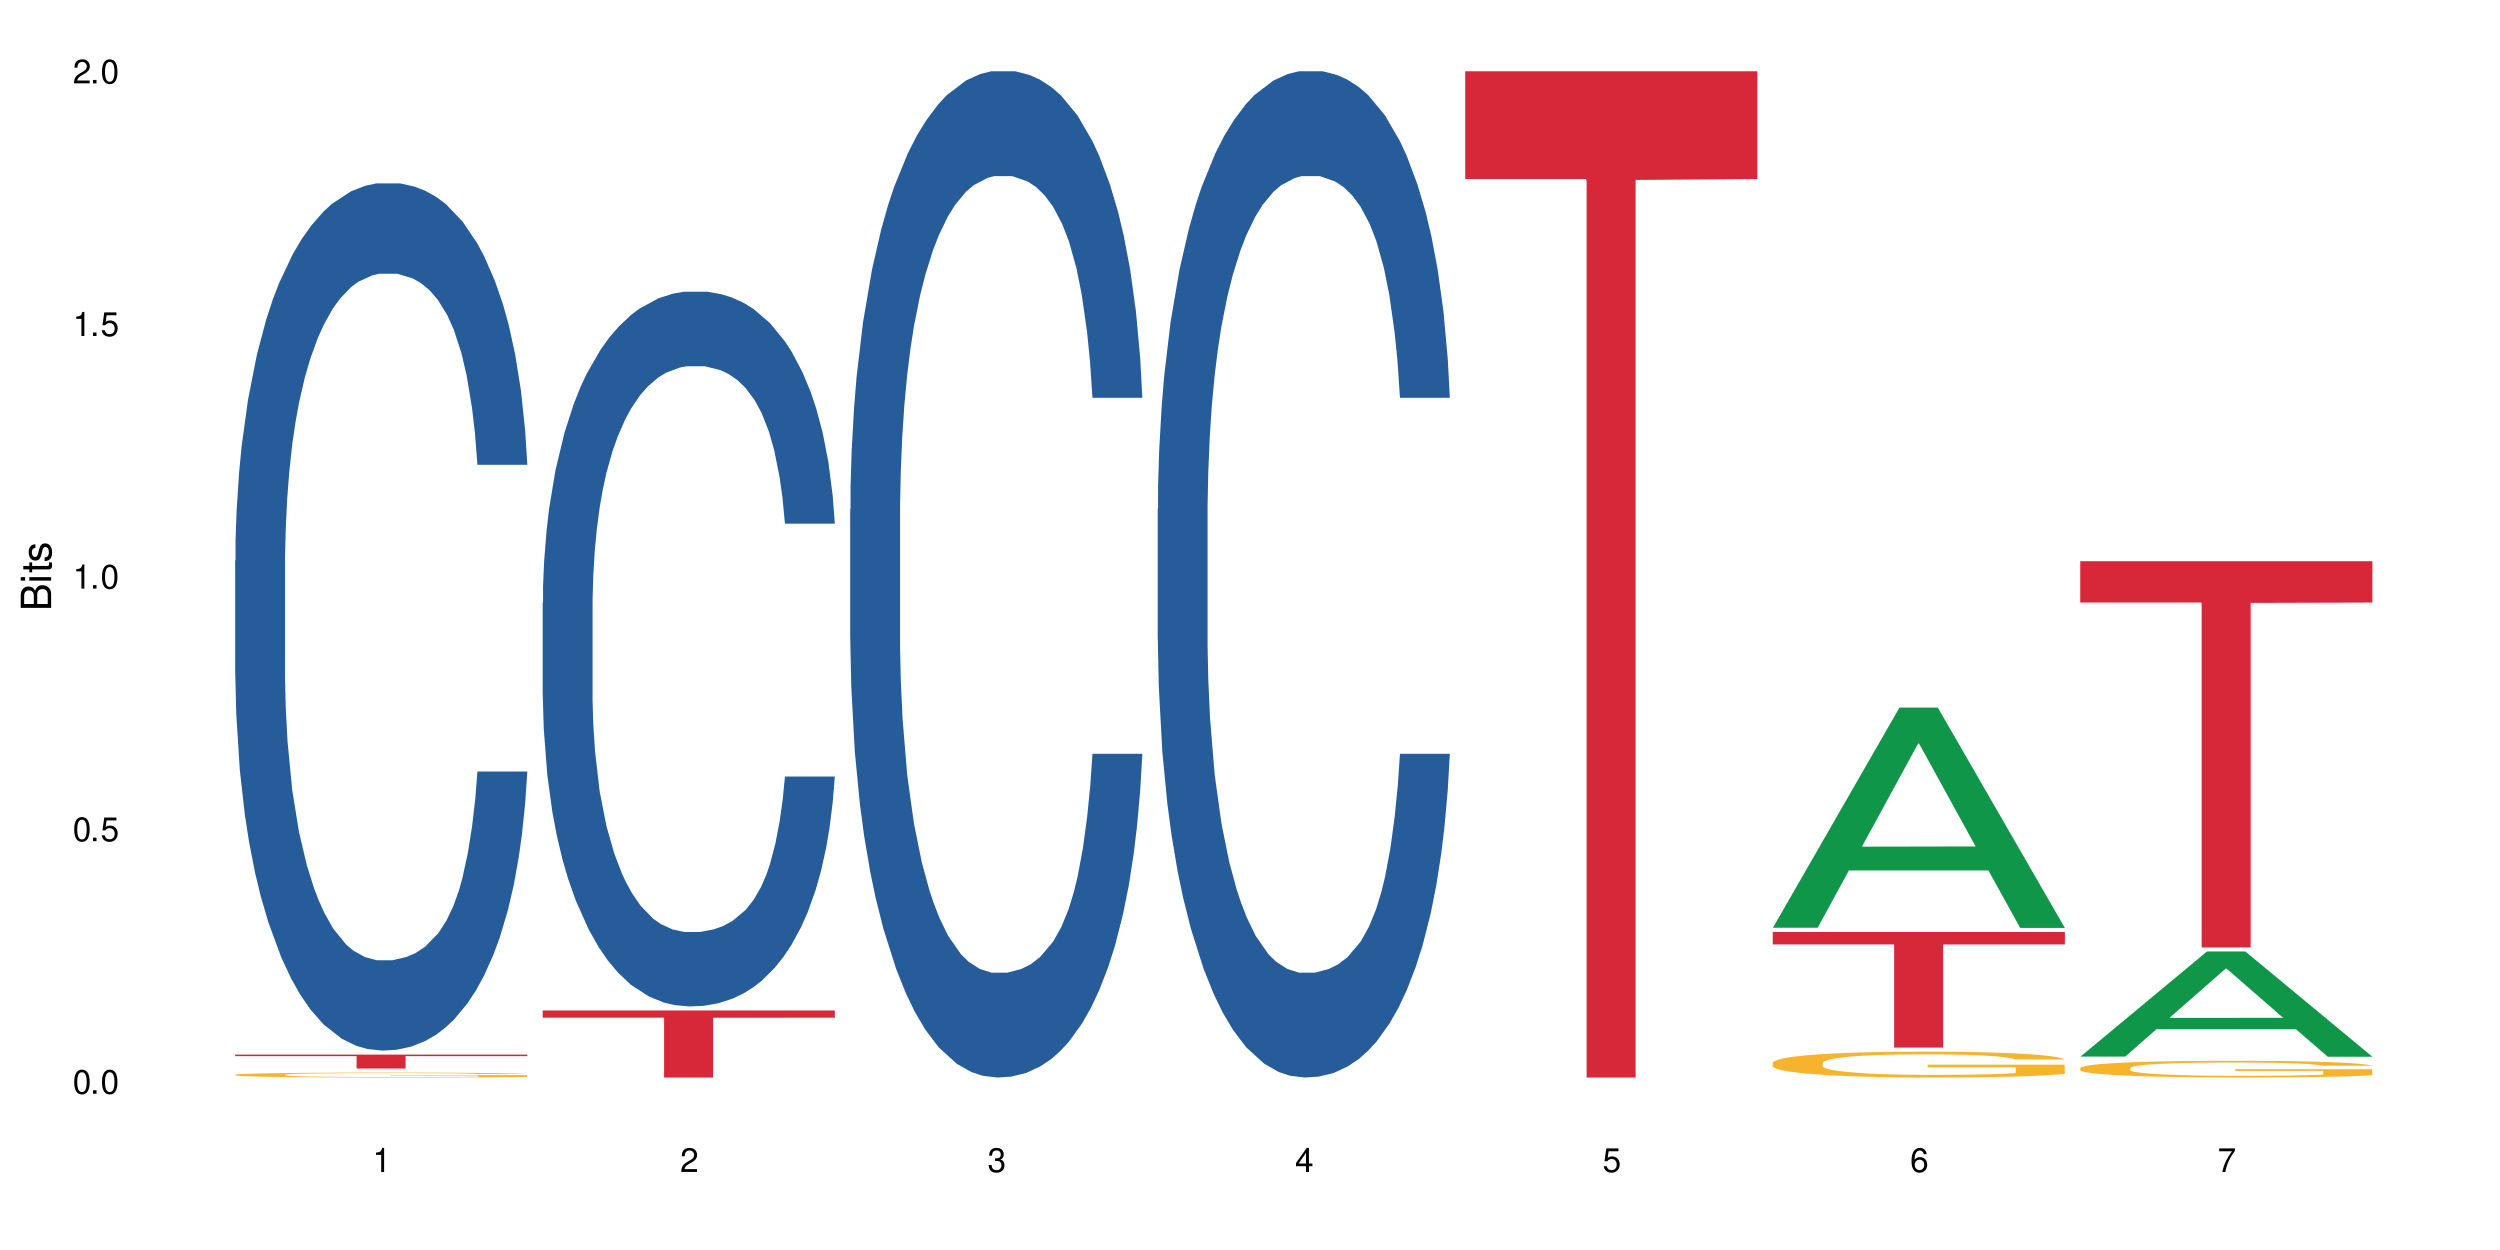 <?xml version="1.0" encoding="UTF-8"?>
<svg xmlns="http://www.w3.org/2000/svg" xmlns:xlink="http://www.w3.org/1999/xlink" width="720" height="360" viewBox="0 0 720 360">
<defs>
<g>
<g id="glyph-0-0">
</g>
<g id="glyph-0-1">
<path d="M 2.641 -6.938 C 2 -6.938 1.422 -6.656 1.078 -6.172 C 0.641 -5.562 0.406 -4.641 0.406 -3.359 C 0.406 -1.016 1.188 0.219 2.641 0.219 C 4.078 0.219 4.859 -1.016 4.859 -3.297 C 4.859 -4.641 4.656 -5.547 4.203 -6.172 C 3.844 -6.656 3.281 -6.938 2.641 -6.938 Z M 2.641 -6.188 C 3.547 -6.188 4 -5.25 4 -3.375 C 4 -1.406 3.562 -0.484 2.625 -0.484 C 1.734 -0.484 1.281 -1.438 1.281 -3.344 C 1.281 -5.25 1.734 -6.188 2.641 -6.188 Z M 2.641 -6.188 "/>
</g>
<g id="glyph-0-2">
<path d="M 1.828 -1 L 0.828 -1 L 0.828 0 L 1.828 0 Z M 1.828 -1 "/>
</g>
<g id="glyph-0-3">
<path d="M 4.562 -6.797 L 1.062 -6.797 L 0.547 -3.094 L 1.328 -3.094 C 1.719 -3.562 2.047 -3.734 2.578 -3.734 C 3.484 -3.734 4.062 -3.109 4.062 -2.094 C 4.062 -1.125 3.484 -0.531 2.578 -0.531 C 1.828 -0.531 1.375 -0.906 1.188 -1.672 L 0.328 -1.672 C 0.453 -1.109 0.547 -0.844 0.75 -0.594 C 1.125 -0.078 1.828 0.219 2.594 0.219 C 3.969 0.219 4.922 -0.781 4.922 -2.219 C 4.922 -3.562 4.031 -4.484 2.719 -4.484 C 2.25 -4.484 1.859 -4.359 1.469 -4.062 L 1.734 -5.969 L 4.562 -5.969 Z M 4.562 -6.797 "/>
</g>
<g id="glyph-0-4">
<path d="M 2.484 -4.938 L 2.484 0 L 3.328 0 L 3.328 -6.938 L 2.766 -6.938 C 2.469 -5.875 2.281 -5.734 0.984 -5.562 L 0.984 -4.938 Z M 2.484 -4.938 "/>
</g>
<g id="glyph-0-5">
<path d="M 4.859 -0.828 L 1.281 -0.828 C 1.359 -1.406 1.672 -1.781 2.5 -2.281 L 3.469 -2.828 C 4.406 -3.344 4.906 -4.062 4.906 -4.906 C 4.906 -5.484 4.672 -6.031 4.266 -6.406 C 3.859 -6.766 3.375 -6.938 2.719 -6.938 C 1.859 -6.938 1.219 -6.625 0.844 -6.031 C 0.609 -5.672 0.5 -5.234 0.484 -4.531 L 1.328 -4.531 C 1.359 -5.016 1.406 -5.281 1.531 -5.516 C 1.75 -5.938 2.188 -6.203 2.703 -6.203 C 3.469 -6.203 4.031 -5.641 4.031 -4.891 C 4.031 -4.344 3.719 -3.859 3.125 -3.516 L 2.234 -3 C 0.812 -2.172 0.406 -1.531 0.328 -0.016 L 4.859 -0.016 Z M 4.859 -0.828 "/>
</g>
<g id="glyph-0-6">
<path d="M 2.125 -3.188 L 2.578 -3.188 C 3.5 -3.188 3.984 -2.766 3.984 -1.922 C 3.984 -1.062 3.469 -0.531 2.594 -0.531 C 1.656 -0.531 1.203 -1 1.156 -2.016 L 0.312 -2.016 C 0.344 -1.453 0.438 -1.094 0.609 -0.781 C 0.953 -0.109 1.625 0.219 2.547 0.219 C 3.953 0.219 4.859 -0.625 4.859 -1.938 C 4.859 -2.828 4.516 -3.297 3.703 -3.594 C 4.344 -3.844 4.656 -4.328 4.656 -5.031 C 4.656 -6.219 3.875 -6.938 2.578 -6.938 C 1.203 -6.938 0.484 -6.172 0.453 -4.703 L 1.297 -4.703 C 1.312 -5.125 1.344 -5.359 1.453 -5.578 C 1.641 -5.969 2.062 -6.203 2.594 -6.203 C 3.344 -6.203 3.797 -5.75 3.797 -5 C 3.797 -4.516 3.609 -4.219 3.25 -4.047 C 3.016 -3.953 2.703 -3.922 2.125 -3.906 Z M 2.125 -3.188 "/>
</g>
<g id="glyph-0-7">
<path d="M 3.141 -1.672 L 3.141 0 L 3.984 0 L 3.984 -1.672 L 4.984 -1.672 L 4.984 -2.438 L 3.984 -2.438 L 3.984 -6.938 L 3.359 -6.938 L 0.266 -2.578 L 0.266 -1.672 Z M 3.141 -2.438 L 1 -2.438 L 3.141 -5.5 Z M 3.141 -2.438 "/>
</g>
<g id="glyph-0-8">
<path d="M 4.781 -5.125 C 4.609 -6.266 3.891 -6.938 2.844 -6.938 C 2.094 -6.938 1.422 -6.578 1.031 -5.953 C 0.594 -5.266 0.406 -4.422 0.406 -3.172 C 0.406 -2 0.578 -1.25 0.984 -0.641 C 1.359 -0.078 1.953 0.219 2.703 0.219 C 3.984 0.219 4.922 -0.75 4.922 -2.094 C 4.922 -3.375 4.062 -4.281 2.844 -4.281 C 2.172 -4.281 1.641 -4.031 1.281 -3.516 C 1.281 -5.234 1.828 -6.188 2.797 -6.188 C 3.391 -6.188 3.797 -5.797 3.938 -5.125 Z M 2.734 -3.531 C 3.547 -3.531 4.062 -2.953 4.062 -2.031 C 4.062 -1.156 3.484 -0.531 2.703 -0.531 C 1.922 -0.531 1.328 -1.188 1.328 -2.078 C 1.328 -2.938 1.906 -3.531 2.734 -3.531 Z M 2.734 -3.531 "/>
</g>
<g id="glyph-0-9">
<path d="M 4.984 -6.797 L 0.438 -6.797 L 0.438 -5.969 L 4.109 -5.969 C 2.5 -3.656 1.828 -2.234 1.328 0 L 2.219 0 C 2.594 -2.172 3.453 -4.047 4.984 -6.094 Z M 4.984 -6.797 "/>
</g>
<g id="glyph-1-0">
</g>
<g id="glyph-1-1">
<path d="M 0 -0.953 L 0 -4.891 C 0 -5.719 -0.234 -6.344 -0.734 -6.797 C -1.188 -7.234 -1.812 -7.469 -2.5 -7.469 C -3.547 -7.469 -4.188 -7 -4.625 -5.875 C -4.984 -6.688 -5.625 -7.094 -6.531 -7.094 C -7.172 -7.094 -7.734 -6.859 -8.141 -6.391 C -8.562 -5.922 -8.75 -5.344 -8.75 -4.5 L -8.75 -0.953 Z M -4.984 -2.062 L -7.766 -2.062 L -7.766 -4.219 C -7.766 -4.844 -7.688 -5.203 -7.453 -5.5 C -7.219 -5.812 -6.859 -5.969 -6.375 -5.969 C -5.891 -5.969 -5.531 -5.812 -5.297 -5.5 C -5.062 -5.203 -4.984 -4.844 -4.984 -4.219 Z M -0.984 -2.062 L -4 -2.062 L -4 -4.781 C -4 -5.766 -3.438 -6.359 -2.484 -6.359 C -1.547 -6.359 -0.984 -5.766 -0.984 -4.781 Z M -0.984 -2.062 "/>
</g>
<g id="glyph-1-2">
<path d="M -6.281 -1.797 L -6.281 -0.797 L 0 -0.797 L 0 -1.797 Z M -8.75 -1.797 L -8.75 -0.797 L -7.484 -0.797 L -7.484 -1.797 Z M -8.75 -1.797 "/>
</g>
<g id="glyph-1-3">
<path d="M -6.281 -3.047 L -6.281 -2.016 L -8.016 -2.016 L -8.016 -1.016 L -6.281 -1.016 L -6.281 -0.172 L -5.469 -0.172 L -5.469 -1.016 L -0.719 -1.016 C -0.078 -1.016 0.281 -1.453 0.281 -2.234 C 0.281 -2.5 0.25 -2.719 0.188 -3.047 L -0.641 -3.047 C -0.609 -2.906 -0.594 -2.766 -0.594 -2.562 C -0.594 -2.141 -0.719 -2.016 -1.156 -2.016 L -5.469 -2.016 L -5.469 -3.047 Z M -6.281 -3.047 "/>
</g>
<g id="glyph-1-4">
<path d="M -4.531 -5.25 C -5.766 -5.25 -6.469 -4.422 -6.469 -2.969 C -6.469 -1.516 -5.719 -0.562 -4.547 -0.562 C -3.562 -0.562 -3.094 -1.062 -2.734 -2.562 L -2.516 -3.484 C -2.344 -4.188 -2.094 -4.469 -1.641 -4.469 C -1.047 -4.469 -0.641 -3.875 -0.641 -3 C -0.641 -2.453 -0.797 -2 -1.062 -1.75 C -1.25 -1.594 -1.422 -1.531 -1.875 -1.469 L -1.875 -0.406 C -0.422 -0.453 0.281 -1.266 0.281 -2.922 C 0.281 -4.5 -0.5 -5.516 -1.719 -5.516 C -2.656 -5.516 -3.172 -4.984 -3.469 -3.734 L -3.703 -2.766 C -3.891 -1.953 -4.156 -1.609 -4.594 -1.609 C -5.188 -1.609 -5.547 -2.125 -5.547 -2.938 C -5.547 -3.75 -5.203 -4.172 -4.531 -4.203 Z M -4.531 -5.25 "/>
</g>
</g>
</defs>
<rect x="-72" y="-36" width="864" height="432" fill="rgb(100%, 100%, 100%)" fill-opacity="1"/>
<path fill-rule="nonzero" fill="rgb(14.51%, 36.078%, 60%)" fill-opacity="1" d="M 67.73 161.484 L 67.832 161.258 L 67.832 155.777 L 68.141 147.102 L 68.859 136.145 L 69.578 128.609 L 71.426 115.141 L 73.988 102.129 L 76.656 92.082 L 78.605 86.148 L 80.352 81.582 L 84.352 73.133 L 86.918 68.797 L 89.688 64.914 L 93.074 61.035 L 95.535 58.75 L 101.078 55.098 L 105.18 53.5 L 108.363 52.816 L 115.238 52.816 L 119.34 53.727 L 122.316 54.871 L 125.598 56.695 L 128.371 58.75 L 133.191 63.773 L 137.5 70.164 L 139.449 73.82 L 142.527 80.895 L 144.891 87.746 L 146.531 93.68 L 148.379 102.129 L 150.02 112.402 L 151.25 124.043 L 151.867 133.859 L 137.5 133.859 L 136.785 124.73 L 135.961 117.652 L 134.422 108.293 L 132.883 101.672 L 130.73 95.051 L 128.781 90.711 L 126.113 86.375 L 123.754 83.637 L 121.289 81.582 L 118.93 80.211 L 114.414 78.84 L 109.184 78.84 L 107.234 79.297 L 103.23 81.125 L 101.078 82.723 L 98 85.918 L 95.844 88.887 L 93.281 93.453 L 91.535 97.332 L 89.379 103.27 L 87.84 108.52 L 86.098 116.055 L 85.07 121.762 L 84.148 128.152 L 83.328 135.688 L 82.711 143.676 L 82.301 152.125 L 82.094 160.344 L 82.094 195.73 L 82.301 203.949 L 82.812 213.535 L 84.148 227.461 L 86.098 239.562 L 88.355 249.152 L 90.508 256 L 91.742 259.195 L 93.383 262.848 L 95.945 267.414 L 99.641 271.98 L 101.797 273.805 L 105.078 275.633 L 108.465 276.547 L 112.98 276.547 L 116.98 275.633 L 119.648 274.492 L 122.418 272.664 L 126.215 268.785 L 128.574 265.133 L 130.629 260.793 L 132.168 256.457 L 133.191 252.805 L 134.73 245.727 L 135.961 237.965 L 136.887 229.973 L 137.5 222.211 L 151.867 222.211 L 151.25 231.344 L 150.328 240.246 L 149.402 246.867 L 147.969 254.859 L 146.324 261.934 L 143.965 269.926 L 142.016 275.176 L 139.449 280.883 L 137.09 285.223 L 134.527 289.102 L 130.73 293.668 L 128.266 295.953 L 125.598 298.008 L 122.418 299.832 L 118.418 301.43 L 114.109 302.344 L 110.105 302.57 L 105.797 302.117 L 102.617 301.203 L 98.41 299.148 L 93.176 295.039 L 89.379 290.699 L 86.406 286.363 L 83.84 281.797 L 80.969 275.633 L 77.273 265.59 L 75.016 257.824 L 73.477 251.434 L 71.734 242.531 L 70.5 234.539 L 69.066 221.754 L 68.039 205.547 L 67.73 192.988 Z M 67.73 161.484 "/>
<path fill-rule="nonzero" fill="rgb(96.863%, 70.196%, 16.863%)" fill-opacity="1" d="M 67.73 309.52 L 67.832 309.52 L 67.832 309.492 L 68.242 309.434 L 69.27 309.352 L 70.605 309.285 L 72.039 309.234 L 72.965 309.207 L 74.504 309.168 L 75.836 309.141 L 79.223 309.082 L 83.531 309.027 L 85.891 309.004 L 88.559 308.98 L 92.355 308.957 L 94.102 308.945 L 99.438 308.926 L 105.488 308.914 L 112.16 308.91 L 115.238 308.91 L 119.441 308.914 L 125.188 308.93 L 128.473 308.941 L 131.039 308.957 L 133.707 308.973 L 136.988 309 L 140.066 309.031 L 142.527 309.062 L 144.992 309.102 L 147.043 309.141 L 148.789 309.188 L 150.328 309.242 L 151.25 309.289 L 151.867 309.332 L 137.605 309.332 L 136.785 309.289 L 135.859 309.254 L 134.32 309.211 L 132.781 309.18 L 131.242 309.152 L 128.371 309.121 L 125.906 309.098 L 122.828 309.082 L 119.855 309.07 L 116.469 309.062 L 114.414 309.059 L 108.977 309.059 L 104.055 309.066 L 101.18 309.078 L 99.129 309.09 L 96.254 309.109 L 94.512 309.125 L 93.484 309.133 L 90.406 309.176 L 88.355 309.211 L 87.227 309.234 L 85.789 309.273 L 84.762 309.309 L 83.633 309.363 L 83.02 309.402 L 82.199 309.488 L 82.094 309.723 L 82.402 309.773 L 83.02 309.824 L 83.84 309.871 L 85.07 309.922 L 86.301 309.961 L 88.457 310.012 L 90.305 310.043 L 91.742 310.066 L 94.512 310.102 L 95.641 310.113 L 98.309 310.137 L 101.078 310.156 L 104.465 310.172 L 107.027 310.18 L 111.133 310.184 L 116.363 310.184 L 122.52 310.176 L 126.422 310.168 L 129.09 310.156 L 130.832 310.148 L 132.988 310.133 L 134.527 310.121 L 135.961 310.105 L 137.707 310.082 L 137.707 309.773 L 112.363 309.77 L 112.363 309.625 L 151.762 309.625 L 151.867 310.133 L 149.711 310.168 L 147.043 310.203 L 144.48 310.227 L 141.812 310.25 L 138.016 310.273 L 134.938 310.289 L 130.215 310.309 L 125.906 310.32 L 121.395 310.328 L 117.391 310.332 L 112.672 310.332 L 108.465 310.328 L 103.949 310.32 L 100.359 310.312 L 97.074 310.297 L 93.793 310.281 L 89.688 310.254 L 87.02 310.23 L 84.25 310.207 L 81.48 310.172 L 79.016 310.137 L 77.375 310.109 L 75.734 310.078 L 73.988 310.039 L 72.348 309.996 L 71.117 309.957 L 69.988 309.91 L 69.168 309.867 L 68.348 309.809 L 67.938 309.762 L 67.73 309.723 Z M 67.73 309.52 "/>
<path fill-rule="nonzero" fill="rgb(83.922%, 15.686%, 22.353%)" fill-opacity="1" d="M 67.73 303.734 L 151.867 303.734 L 151.867 304.164 L 116.801 304.168 L 116.801 307.746 L 102.695 307.746 L 102.695 304.172 L 102.488 304.164 L 67.73 304.164 Z M 67.73 303.734 "/>
<path fill-rule="nonzero" fill="rgb(14.51%, 36.078%, 60%)" fill-opacity="1" d="M 156.293 173.586 L 156.398 173.395 L 156.398 168.879 L 156.703 161.73 L 157.422 152.699 L 158.141 146.492 L 159.988 135.391 L 162.555 124.664 L 165.223 116.387 L 167.172 111.496 L 168.914 107.734 L 172.918 100.77 L 175.48 97.195 L 178.25 93.996 L 181.637 90.801 L 184.102 88.918 L 189.641 85.906 L 193.746 84.59 L 196.926 84.027 L 203.801 84.027 L 207.902 84.777 L 210.879 85.719 L 214.164 87.223 L 216.934 88.918 L 221.754 93.059 L 226.066 98.324 L 228.016 101.336 L 231.094 107.168 L 233.453 112.812 L 235.094 117.703 L 236.941 124.664 L 238.582 133.133 L 239.812 142.727 L 240.43 150.82 L 226.066 150.82 L 225.348 143.293 L 224.527 137.461 L 222.988 129.746 L 221.449 124.289 L 219.293 118.832 L 217.344 115.258 L 214.676 111.684 L 212.316 109.426 L 209.855 107.734 L 207.492 106.605 L 202.98 105.477 L 197.746 105.477 L 195.797 105.852 L 191.797 107.355 L 189.641 108.672 L 186.562 111.309 L 184.406 113.754 L 181.844 117.516 L 180.098 120.715 L 177.945 125.605 L 176.406 129.934 L 174.66 136.145 L 173.633 140.848 L 172.711 146.113 L 171.891 152.324 L 171.273 158.91 L 170.863 165.871 L 170.66 172.645 L 170.66 201.809 L 170.863 208.578 L 171.379 216.48 L 172.711 227.961 L 174.66 237.93 L 176.918 245.832 L 179.074 251.477 L 180.305 254.113 L 181.945 257.121 L 184.512 260.887 L 188.203 264.648 L 190.359 266.152 L 193.641 267.66 L 197.027 268.41 L 201.543 268.41 L 205.543 267.66 L 208.211 266.719 L 210.98 265.211 L 214.777 262.016 L 217.137 259.004 L 219.191 255.43 L 220.73 251.855 L 221.754 248.844 L 223.293 243.012 L 224.527 236.613 L 225.449 230.027 L 226.066 223.633 L 240.43 223.633 L 239.812 231.156 L 238.891 238.496 L 237.969 243.953 L 236.531 250.539 L 234.891 256.371 L 232.527 262.953 L 230.578 267.281 L 228.016 271.984 L 225.656 275.562 L 223.09 278.758 L 219.293 282.523 L 216.832 284.402 L 214.164 286.098 L 210.98 287.602 L 206.98 288.918 L 202.672 289.672 L 198.668 289.859 L 194.359 289.484 L 191.18 288.73 L 186.973 287.039 L 181.738 283.652 L 177.945 280.078 L 174.969 276.5 L 172.402 272.738 L 169.531 267.66 L 165.836 259.379 L 163.578 252.984 L 162.039 247.715 L 160.297 240.379 L 159.066 233.793 L 157.629 223.254 L 156.602 209.898 L 156.293 199.551 Z M 156.293 173.586 "/>
<path fill-rule="nonzero" fill="rgb(83.922%, 15.686%, 22.353%)" fill-opacity="1" d="M 156.293 291.023 L 240.43 291.023 L 240.43 293.09 L 205.363 293.109 L 205.363 310.332 L 191.258 310.332 L 191.258 293.129 L 191.051 293.09 L 156.293 293.09 Z M 156.293 291.023 "/>
<path fill-rule="nonzero" fill="rgb(14.51%, 36.078%, 60%)" fill-opacity="1" d="M 244.859 146.621 L 244.961 146.355 L 244.961 140 L 245.27 129.934 L 245.988 117.215 L 246.703 108.477 L 248.551 92.844 L 251.117 77.746 L 253.785 66.09 L 255.734 59.203 L 257.477 53.902 L 261.48 44.102 L 264.043 39.07 L 266.816 34.566 L 270.199 30.062 L 272.664 27.414 L 278.203 23.176 L 282.309 21.32 L 285.488 20.527 L 292.363 20.527 L 296.469 21.586 L 299.441 22.91 L 302.727 25.031 L 305.496 27.414 L 310.32 33.242 L 314.629 40.66 L 316.578 44.898 L 319.656 53.109 L 322.016 61.055 L 323.656 67.945 L 325.504 77.746 L 327.145 89.668 L 328.379 103.176 L 328.992 114.566 L 314.629 114.566 L 313.91 103.973 L 313.09 95.758 L 311.551 84.898 L 310.012 77.215 L 307.855 69.535 L 305.906 64.5 L 303.238 59.469 L 300.879 56.289 L 298.418 53.902 L 296.059 52.316 L 291.543 50.727 L 286.309 50.727 L 284.359 51.254 L 280.359 53.375 L 278.203 55.23 L 275.125 58.938 L 272.973 62.383 L 270.406 67.68 L 268.66 72.184 L 266.508 79.07 L 264.969 85.164 L 263.223 93.906 L 262.199 100.527 L 261.273 107.945 L 260.453 116.688 L 259.84 125.957 L 259.426 135.762 L 259.223 145.297 L 259.223 186.355 L 259.426 195.895 L 259.941 207.02 L 261.273 223.18 L 263.223 237.219 L 265.48 248.344 L 267.637 256.293 L 268.867 260 L 270.508 264.238 L 273.074 269.535 L 276.77 274.836 L 278.922 276.953 L 282.207 279.074 L 285.59 280.133 L 290.105 280.133 L 294.109 279.074 L 296.773 277.75 L 299.547 275.629 L 303.344 271.125 L 305.703 266.887 L 307.754 261.855 L 309.293 256.82 L 310.32 252.582 L 311.859 244.371 L 313.09 235.363 L 314.012 226.094 L 314.629 217.086 L 328.992 217.086 L 328.379 227.684 L 327.453 238.012 L 326.531 245.695 L 325.094 254.969 L 323.453 263.18 L 321.094 272.449 L 319.145 278.543 L 316.578 285.168 L 314.219 290.199 L 311.652 294.703 L 307.855 300 L 305.395 302.648 L 302.727 305.035 L 299.547 307.152 L 295.543 309.008 L 291.234 310.066 L 287.234 310.332 L 282.926 309.801 L 279.742 308.742 L 275.535 306.359 L 270.305 301.59 L 266.508 296.559 L 263.531 291.523 L 260.965 286.227 L 258.094 279.074 L 254.398 267.418 L 252.145 258.41 L 250.605 250.992 L 248.859 240.664 L 247.629 231.391 L 246.191 216.555 L 245.164 197.746 L 244.859 183.18 Z M 244.859 146.621 "/>
<path fill-rule="nonzero" fill="rgb(14.51%, 36.078%, 60%)" fill-opacity="1" d="M 333.422 146.621 L 333.523 146.355 L 333.523 140 L 333.832 129.934 L 334.551 117.215 L 335.27 108.477 L 337.113 92.844 L 339.68 77.746 L 342.348 66.09 L 344.297 59.203 L 346.043 53.902 L 350.043 44.102 L 352.609 39.07 L 355.379 34.566 L 358.766 30.062 L 361.227 27.414 L 366.766 23.176 L 370.871 21.32 L 374.051 20.527 L 380.926 20.527 L 385.031 21.586 L 388.008 22.91 L 391.289 25.031 L 394.059 27.414 L 398.883 33.242 L 403.191 40.66 L 405.141 44.898 L 408.219 53.109 L 410.578 61.055 L 412.223 67.945 L 414.066 77.746 L 415.711 89.668 L 416.941 103.176 L 417.555 114.566 L 403.191 114.566 L 402.473 103.973 L 401.652 95.758 L 400.113 84.898 L 398.574 77.215 L 396.422 69.535 L 394.469 64.5 L 391.805 59.469 L 389.441 56.289 L 386.98 53.902 L 384.621 52.316 L 380.105 50.727 L 374.875 50.727 L 372.922 51.254 L 368.922 53.375 L 366.766 55.23 L 363.688 58.938 L 361.535 62.383 L 358.969 67.68 L 357.227 72.184 L 355.07 79.07 L 353.531 85.164 L 351.789 93.906 L 350.762 100.527 L 349.836 107.945 L 349.016 116.688 L 348.402 125.957 L 347.992 135.762 L 347.785 145.297 L 347.785 186.355 L 347.992 195.895 L 348.504 207.02 L 349.836 223.18 L 351.789 237.219 L 354.043 248.344 L 356.199 256.293 L 357.43 260 L 359.07 264.238 L 361.637 269.535 L 365.332 274.836 L 367.484 276.953 L 370.77 279.074 L 374.156 280.133 L 378.668 280.133 L 382.672 279.074 L 385.34 277.75 L 388.109 275.629 L 391.906 271.125 L 394.266 266.887 L 396.316 261.855 L 397.855 256.82 L 398.883 252.582 L 400.422 244.371 L 401.652 235.363 L 402.578 226.094 L 403.191 217.086 L 417.555 217.086 L 416.941 227.684 L 416.016 238.012 L 415.094 245.695 L 413.656 254.969 L 412.016 263.18 L 409.656 272.449 L 407.707 278.543 L 405.141 285.168 L 402.781 290.199 L 400.215 294.703 L 396.422 300 L 393.957 302.648 L 391.289 305.035 L 388.109 307.152 L 384.109 309.008 L 379.797 310.066 L 375.797 310.332 L 371.488 309.801 L 368.305 308.742 L 364.102 306.359 L 358.867 301.59 L 355.07 296.559 L 352.094 291.523 L 349.531 286.227 L 346.656 279.074 L 342.965 267.418 L 340.707 258.41 L 339.168 250.992 L 337.422 240.664 L 336.191 231.391 L 334.754 216.555 L 333.73 197.746 L 333.422 183.18 Z M 333.422 146.621 "/>
<path fill-rule="nonzero" fill="rgb(83.922%, 15.686%, 22.353%)" fill-opacity="1" d="M 421.984 20.527 L 506.121 20.527 L 506.121 51.547 L 471.055 51.82 L 471.055 310.332 L 456.945 310.332 L 456.945 52.094 L 456.742 51.547 L 421.984 51.547 Z M 421.984 20.527 "/>
<path fill-rule="nonzero" fill="rgb(6.275%, 58.824%, 28.235%)" fill-opacity="1" d="M 510.547 267.191 L 510.637 267.133 L 547.043 203.797 L 558.098 203.797 L 594.684 267.254 L 581.828 267.254 L 572.66 250.688 L 532.48 250.688 L 523.492 267.191 L 510.547 267.191 L 536.348 243.836 L 568.977 243.777 L 552.707 214.164 L 552.527 214.105 L 552.348 214.285 L 536.258 243.777 L 536.348 243.836 Z M 510.547 267.191 "/>
<path fill-rule="nonzero" fill="rgb(96.863%, 70.196%, 16.863%)" fill-opacity="1" d="M 510.547 306.07 L 510.652 306.066 L 510.652 305.93 L 511.062 305.621 L 512.086 305.199 L 513.422 304.855 L 514.855 304.582 L 515.781 304.438 L 517.32 304.234 L 518.652 304.086 L 522.039 303.777 L 526.348 303.492 L 528.707 303.371 L 531.375 303.254 L 535.172 303.125 L 536.918 303.078 L 542.254 302.969 L 548.305 302.902 L 554.977 302.879 L 558.055 302.887 L 562.262 302.914 L 568.008 302.988 L 571.289 303.059 L 573.855 303.125 L 576.523 303.215 L 579.805 303.352 L 582.883 303.512 L 585.348 303.676 L 587.809 303.879 L 589.859 304.098 L 591.605 304.336 L 593.145 304.621 L 594.066 304.859 L 594.684 305.098 L 580.422 305.098 L 579.602 304.859 L 578.676 304.676 L 577.137 304.453 L 575.598 304.289 L 574.059 304.16 L 571.188 303.984 L 568.723 303.875 L 565.645 303.777 L 562.672 303.719 L 559.285 303.676 L 557.234 303.664 L 551.793 303.664 L 546.871 303.711 L 543.996 303.766 L 541.945 303.82 L 539.07 303.922 L 537.328 304.004 L 536.301 304.059 L 533.223 304.27 L 531.172 304.461 L 530.043 304.59 L 528.605 304.793 L 527.582 304.977 L 526.453 305.25 L 525.836 305.453 L 525.016 305.914 L 524.914 307.141 L 525.219 307.398 L 525.836 307.68 L 526.656 307.922 L 527.887 308.184 L 529.121 308.379 L 531.273 308.645 L 533.121 308.82 L 534.559 308.938 L 537.328 309.121 L 538.457 309.184 L 541.125 309.305 L 543.895 309.398 L 547.281 309.48 L 549.844 309.523 L 553.949 309.555 L 559.184 309.555 L 565.34 309.516 L 569.238 309.461 L 571.906 309.406 L 573.648 309.359 L 575.805 309.285 L 577.344 309.215 L 578.781 309.141 L 580.523 309.027 L 580.523 307.398 L 555.18 307.391 L 555.18 306.629 L 594.582 306.625 L 594.684 309.285 L 592.527 309.469 L 589.859 309.645 L 587.297 309.781 L 584.629 309.898 L 580.832 310.027 L 577.754 310.109 L 573.035 310.203 L 568.723 310.266 L 564.211 310.305 L 560.207 310.324 L 555.488 310.332 L 551.281 310.32 L 546.766 310.277 L 543.176 310.223 L 539.895 310.156 L 536.609 310.066 L 532.504 309.926 L 529.836 309.809 L 527.066 309.664 L 524.297 309.496 L 521.836 309.312 L 520.191 309.168 L 518.551 309.004 L 516.809 308.801 L 515.164 308.57 L 513.934 308.359 L 512.805 308.121 L 511.984 307.895 L 511.164 307.59 L 510.754 307.344 L 510.547 307.133 Z M 510.547 306.07 "/>
<path fill-rule="nonzero" fill="rgb(83.922%, 15.686%, 22.353%)" fill-opacity="1" d="M 510.547 268.418 L 594.684 268.418 L 594.684 271.98 L 559.617 272.012 L 559.617 301.715 L 545.512 301.715 L 545.512 272.043 L 545.305 271.98 L 510.547 271.98 Z M 510.547 268.418 "/>
<path fill-rule="nonzero" fill="rgb(6.275%, 58.824%, 28.235%)" fill-opacity="1" d="M 599.113 304.309 L 599.203 304.281 L 635.605 274.027 L 646.664 274.027 L 683.246 304.336 L 670.395 304.336 L 661.223 296.426 L 621.043 296.426 L 612.055 304.309 L 599.113 304.309 L 624.91 293.152 L 657.539 293.125 L 641.27 278.98 L 641.09 278.953 L 640.91 279.039 L 624.82 293.125 L 624.91 293.152 Z M 599.113 304.309 "/>
<path fill-rule="nonzero" fill="rgb(96.863%, 70.196%, 16.863%)" fill-opacity="1" d="M 599.113 307.57 L 599.215 307.566 L 599.215 307.477 L 599.625 307.281 L 600.652 307.008 L 601.984 306.781 L 603.422 306.605 L 604.344 306.512 L 605.883 306.379 L 607.219 306.281 L 610.602 306.082 L 614.914 305.898 L 617.273 305.82 L 619.941 305.746 L 623.738 305.66 L 625.48 305.629 L 630.816 305.559 L 636.871 305.516 L 643.539 305.5 L 646.617 305.508 L 650.824 305.523 L 656.57 305.57 L 659.852 305.617 L 662.418 305.66 L 665.086 305.719 L 668.367 305.805 L 671.445 305.91 L 673.91 306.02 L 676.371 306.148 L 678.426 306.293 L 680.168 306.445 L 681.707 306.633 L 682.633 306.785 L 683.246 306.941 L 668.984 306.941 L 668.164 306.785 L 667.242 306.668 L 665.703 306.52 L 664.164 306.414 L 662.625 306.332 L 659.75 306.215 L 657.289 306.145 L 654.211 306.082 L 651.234 306.043 L 647.848 306.02 L 645.797 306.008 L 640.359 306.008 L 635.434 306.039 L 632.559 306.074 L 630.508 306.109 L 627.637 306.176 L 625.891 306.23 L 624.863 306.266 L 621.785 306.402 L 619.734 306.523 L 618.605 306.609 L 617.168 306.742 L 616.145 306.859 L 615.016 307.035 L 614.398 307.168 L 613.578 307.469 L 613.477 308.262 L 613.785 308.43 L 614.398 308.613 L 615.219 308.77 L 616.453 308.938 L 617.684 309.066 L 619.836 309.238 L 621.684 309.352 L 623.121 309.43 L 625.891 309.547 L 627.02 309.586 L 629.688 309.668 L 632.457 309.727 L 635.844 309.781 L 638.41 309.809 L 642.512 309.828 L 647.746 309.828 L 653.902 309.805 L 657.801 309.77 L 660.469 309.734 L 662.211 309.703 L 664.367 309.652 L 665.906 309.609 L 667.344 309.559 L 669.086 309.484 L 669.086 308.43 L 643.742 308.426 L 643.742 307.934 L 683.145 307.93 L 683.246 309.652 L 681.094 309.773 L 678.426 309.887 L 675.859 309.977 L 673.191 310.051 L 669.395 310.133 L 666.316 310.188 L 661.598 310.25 L 657.289 310.289 L 652.773 310.316 L 648.773 310.328 L 644.051 310.332 L 639.844 310.324 L 635.332 310.297 L 631.738 310.262 L 628.457 310.219 L 625.172 310.16 L 621.07 310.066 L 618.402 309.992 L 615.629 309.898 L 612.859 309.789 L 610.398 309.672 L 608.758 309.578 L 607.113 309.473 L 605.371 309.34 L 603.73 309.191 L 602.496 309.055 L 601.367 308.898 L 600.547 308.754 L 599.727 308.555 L 599.316 308.395 L 599.113 308.258 Z M 599.113 307.57 "/>
<path fill-rule="nonzero" fill="rgb(83.922%, 15.686%, 22.353%)" fill-opacity="1" d="M 599.113 161.625 L 683.246 161.625 L 683.246 173.531 L 648.184 173.637 L 648.184 272.863 L 634.074 272.863 L 634.074 173.742 L 633.871 173.531 L 599.113 173.531 Z M 599.113 161.625 "/>
<g fill="rgb(0%, 0%, 0%)" fill-opacity="1">
<use xlink:href="#glyph-0-1" x="20.965" y="314.993"/>
<use xlink:href="#glyph-0-2" x="25.965" y="314.993"/>
<use xlink:href="#glyph-0-1" x="28.965" y="314.993"/>
</g>
<g fill="rgb(0%, 0%, 0%)" fill-opacity="1">
<use xlink:href="#glyph-0-1" x="20.965" y="242.251"/>
<use xlink:href="#glyph-0-2" x="25.965" y="242.251"/>
<use xlink:href="#glyph-0-3" x="28.965" y="242.251"/>
</g>
<g fill="rgb(0%, 0%, 0%)" fill-opacity="1">
<use xlink:href="#glyph-0-4" x="20.965" y="169.509"/>
<use xlink:href="#glyph-0-2" x="25.965" y="169.509"/>
<use xlink:href="#glyph-0-1" x="28.965" y="169.509"/>
</g>
<g fill="rgb(0%, 0%, 0%)" fill-opacity="1">
<use xlink:href="#glyph-0-4" x="20.965" y="96.767"/>
<use xlink:href="#glyph-0-2" x="25.965" y="96.767"/>
<use xlink:href="#glyph-0-3" x="28.965" y="96.767"/>
</g>
<g fill="rgb(0%, 0%, 0%)" fill-opacity="1">
<use xlink:href="#glyph-0-5" x="20.965" y="24.024"/>
<use xlink:href="#glyph-0-2" x="25.965" y="24.024"/>
<use xlink:href="#glyph-0-1" x="28.965" y="24.024"/>
</g>
<g fill="rgb(0%, 0%, 0%)" fill-opacity="1">
<use xlink:href="#glyph-0-4" x="107.297" y="337.532"/>
</g>
<g fill="rgb(0%, 0%, 0%)" fill-opacity="1">
<use xlink:href="#glyph-0-5" x="195.863" y="337.532"/>
</g>
<g fill="rgb(0%, 0%, 0%)" fill-opacity="1">
<use xlink:href="#glyph-0-6" x="284.426" y="337.532"/>
</g>
<g fill="rgb(0%, 0%, 0%)" fill-opacity="1">
<use xlink:href="#glyph-0-7" x="372.988" y="337.532"/>
</g>
<g fill="rgb(0%, 0%, 0%)" fill-opacity="1">
<use xlink:href="#glyph-0-3" x="461.551" y="337.532"/>
</g>
<g fill="rgb(0%, 0%, 0%)" fill-opacity="1">
<use xlink:href="#glyph-0-8" x="550.117" y="337.532"/>
</g>
<g fill="rgb(0%, 0%, 0%)" fill-opacity="1">
<use xlink:href="#glyph-0-9" x="638.68" y="337.532"/>
</g>
<g fill="rgb(0%, 0%, 0%)" fill-opacity="1">
<use xlink:href="#glyph-1-1" x="14.725" y="176.012"/>
<use xlink:href="#glyph-1-2" x="14.725" y="168.012"/>
<use xlink:href="#glyph-1-3" x="14.725" y="165.012"/>
<use xlink:href="#glyph-1-4" x="14.725" y="162.012"/>
</g>
</svg>
